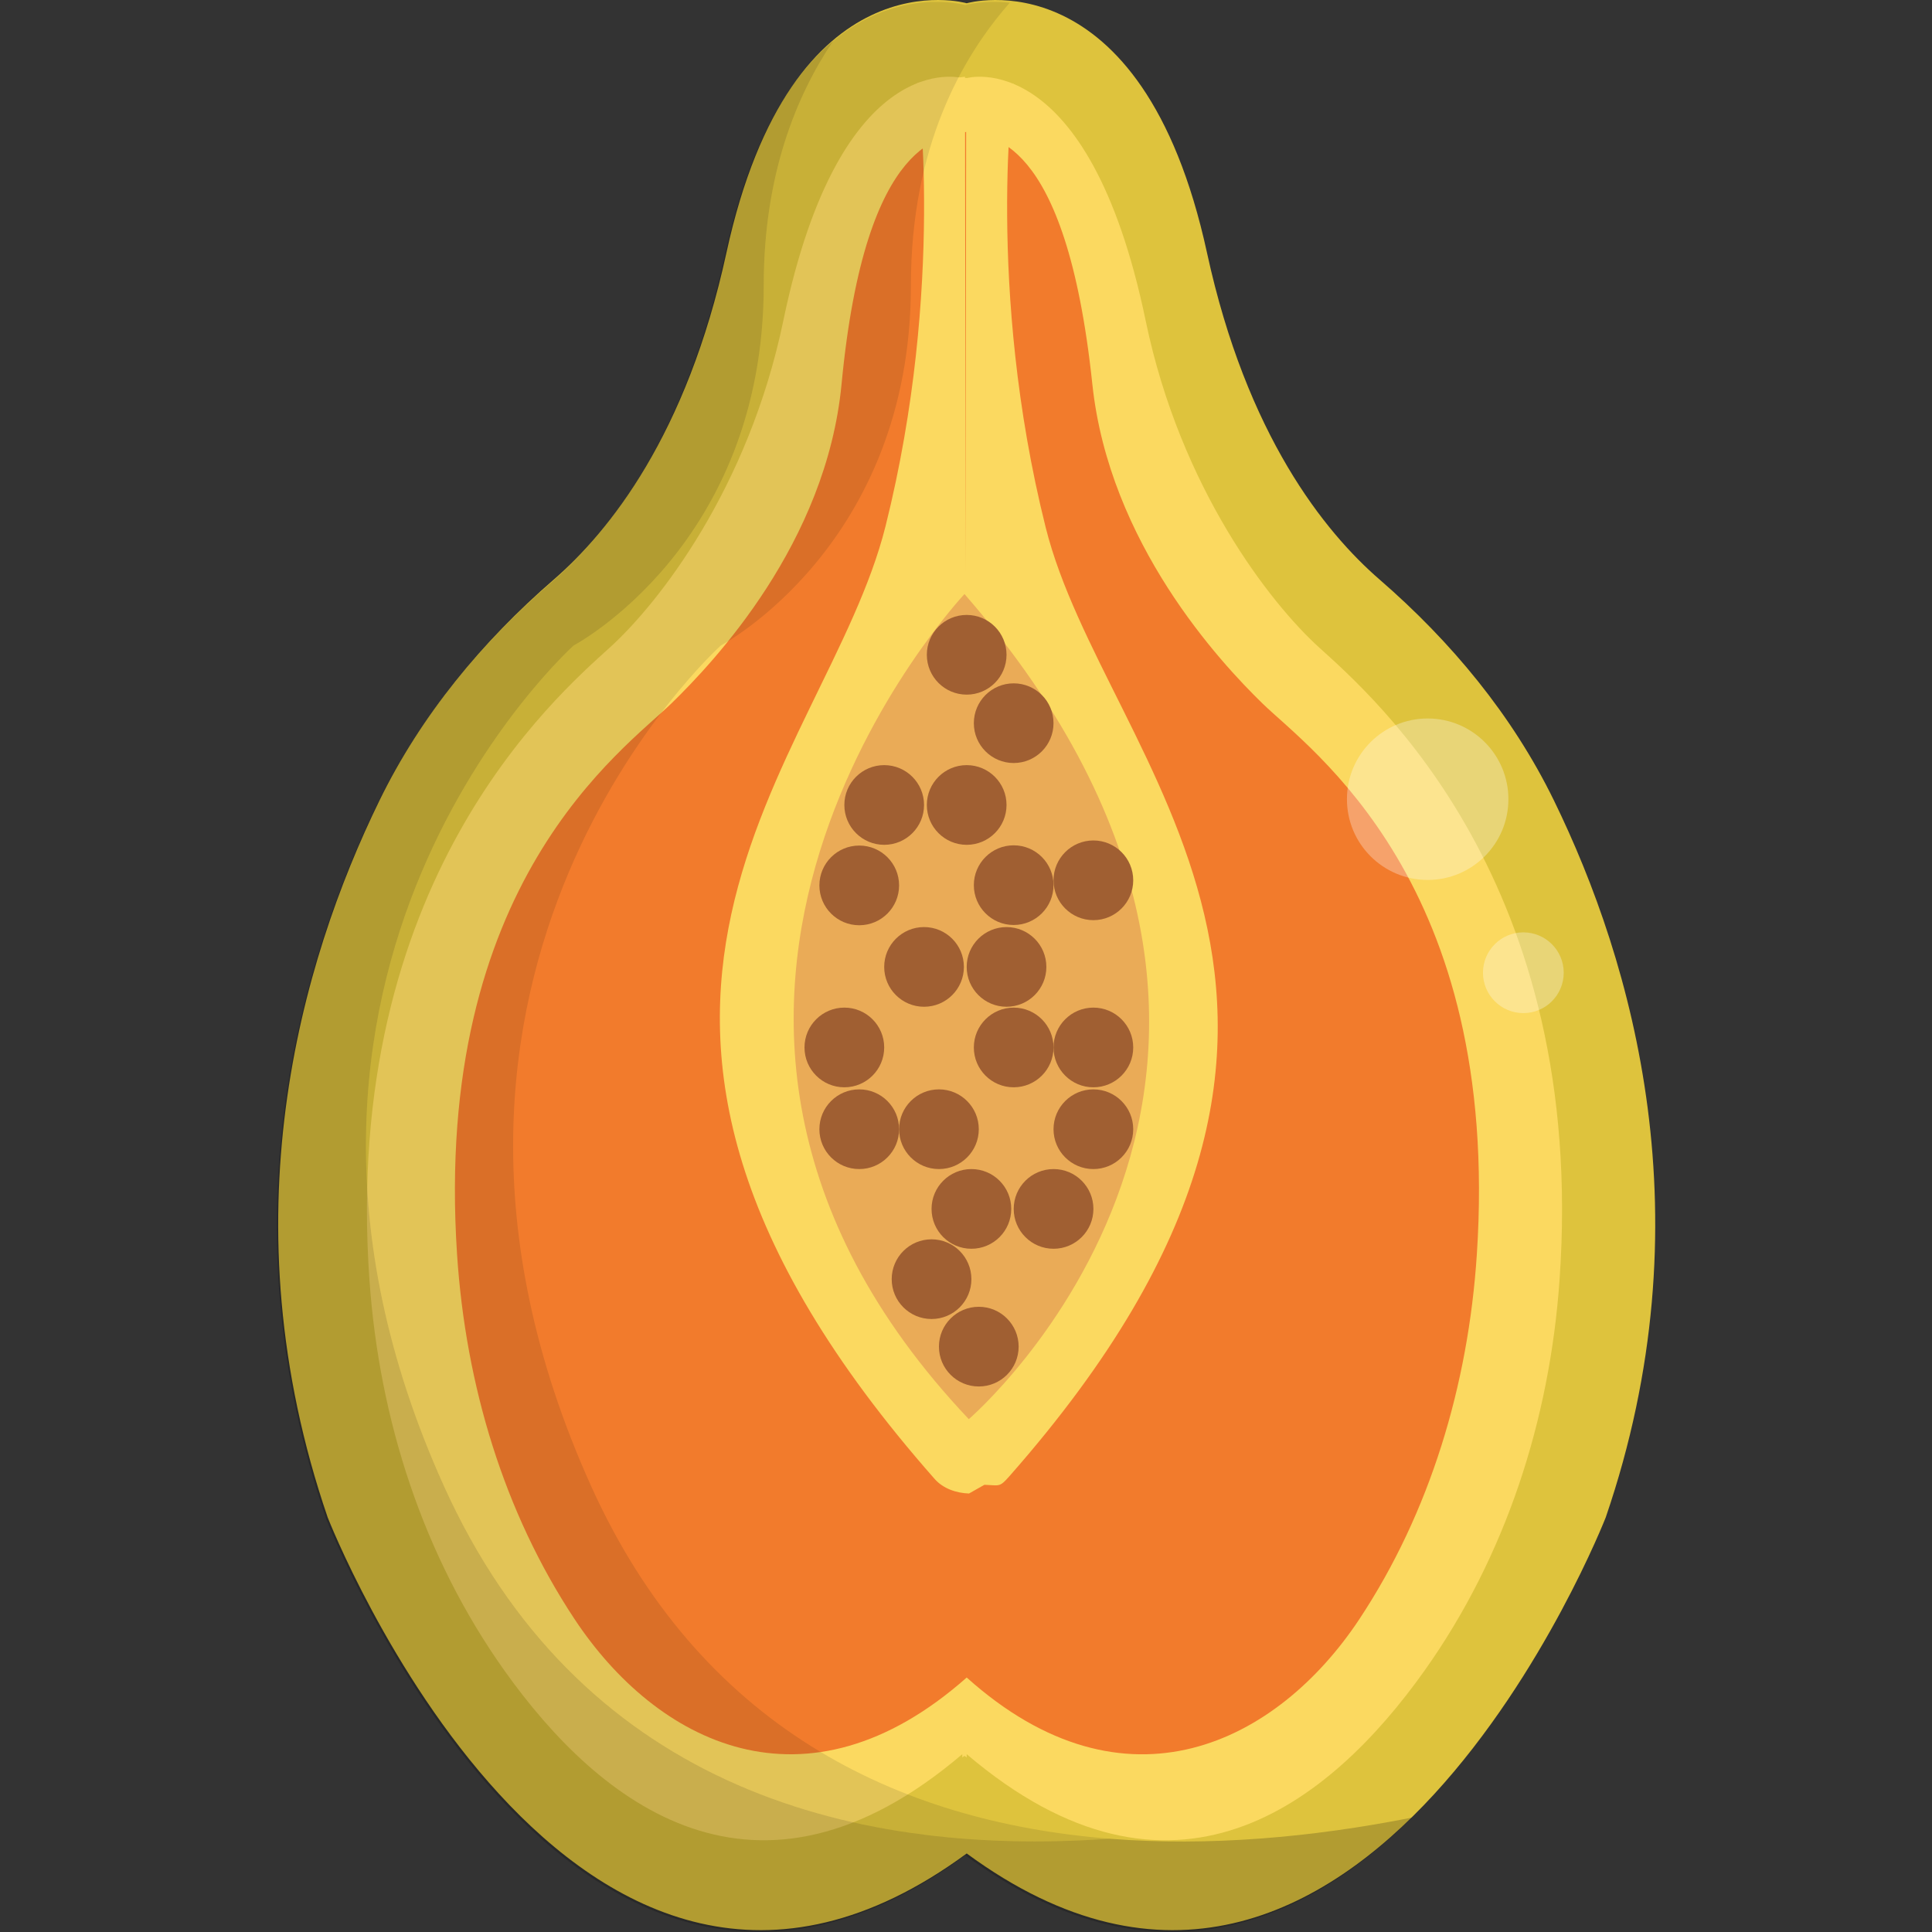 <?xml version="1.0" encoding="iso-8859-1"?>
<!-- Uploaded to: SVG Repo, www.svgrepo.com, Generator: SVG Repo Mixer Tools -->
<svg height="800px" width="800px" version="1.1" id="Layer_1" xmlns="http://www.w3.org/2000/svg" xmlns:xlink="http://www.w3.org/1999/xlink" 
	 viewBox="0 0 512.001 512.001" xml:space="preserve">
<rect x="0" y="0" width="512.001" height="512.001" fill="#333333" stroke="none"/>
<path style="fill:#DEC33D;" d="M411.813,212.139c-11.026-22.588-27.216-42.088-46.209-58.554
	c-14.589-12.644-35.218-38.233-45.731-86.573C302.56-12.608,256.19,0.861,256.19,0.861s-46.373-13.469-63.687,66.152
	c-10.512,48.34-31.142,73.929-45.731,86.573c-18.993,16.463-35.186,35.966-46.209,58.554
	c-20.922,42.864-40.739,111.128-13.725,189.985c0,0,64.823,165.924,169.352,89.064c104.529,76.86,169.348-89.064,169.348-89.064
	C452.553,323.268,432.732,255.007,411.813,212.139z"/>
<path style="fill:#FBD960;" d="M349.558,171.567c-12.843-11.655-36.689-42.02-45.943-86.579
	c-15.244-73.39-47.426-64.293-47.426-64.293s-0.048-0.013-0.135-0.035h-0.902c-0.083,0.022-0.135,0.035-0.135,0.035
	s-32.188-9.097-47.429,64.293c-9.254,44.556-33.1,74.924-45.943,86.579C147.1,184.769,90.44,233.835,97.916,339.359
	c2.619,37.003,14.245,73.066,35.726,103.312c25.255,35.568,66.909,68.588,121.374,22.209l0,0v0.867
	c0.196-0.148,0.392-0.292,0.584-0.433c0.196,0.141,0.392,0.286,0.587,0.433v-0.867l0,0c54.468,46.379,96.119,13.359,121.374-22.209
	c21.477-30.246,33.103-66.306,35.726-103.312C420.763,233.835,364.102,184.769,349.558,171.567z"/>
<path style="fill:#F27B2C;" d="M334.536,186.393c-11.173-10.891-40.598-42.447-45.057-84.621
	c-7.065-66.896-27.701-65.51-33.074-66.797v-0.1c-0.055,0.01-0.132,0.039-0.189,0.051c-0.035-0.006-0.08-0.022-0.116-0.032v0.064
	c-5.37,1.287-26.696-0.08-33.074,66.797c-4.025,42.216-33.883,73.73-45.057,84.621c-12.66,12.335-63.343,47.503-56.84,146.109
	c2.282,34.577,12.4,68.274,31.094,96.536c21.702,32.818,61.276,53.309,103.964,15.539c42.129,37.774,82.387,17.304,104.092-15.52
	c18.694-28.266,28.815-61.96,31.094-96.536C397.883,233.896,347.199,198.729,334.536,186.393z"/>
<path style="fill:#FBD960;" d="M277.115,139.761c-15.905-63.61-8.49-117.509-8.49-117.509l-12.573-1.592l-0.157,131.18
	l-0.157-131.504l-12.573,1.595c0,0,7.415,53.9-8.487,117.509c-15.712,62.846-97.595,127.014,13.016,252.503
	c2.244,2.545,5.717,3.74,9.106,3.852l4.07-2.305c4.06,0.135,3.955,0.761,6.638-2.285
	C376.788,267.153,292.789,202.465,277.115,139.761z"/>
<path style="fill:#EAAB57;" d="M256.742,376.089c0,0,108.275-92.765-1.14-218.661C255.603,157.431,152.987,266.453,256.742,376.089z
	"/>
<g>
	<circle style="fill:#A05F32;" cx="234.322" cy="213.327" r="10.56"/>
	<circle style="fill:#A05F32;" cx="256.181" cy="213.327" r="10.56"/>
	<circle style="fill:#A05F32;" cx="244.882" cy="256.243" r="10.56"/>
	<circle style="fill:#A05F32;" cx="268.635" cy="234.576" r="10.557"/>
	<circle style="fill:#A05F32;" cx="289.756" cy="233.292" r="10.56"/>
	<circle style="fill:#A05F32;" cx="268.635" cy="191.651" r="10.557"/>
	<circle style="fill:#A05F32;" cx="227.709" cy="234.641" r="10.56"/>
	<circle style="fill:#A05F32;" cx="223.761" cy="277.588" r="10.56"/>
	<circle style="fill:#A05F32;" cx="227.709" cy="299.255" r="10.56"/>
	<circle style="fill:#A05F32;" cx="268.635" cy="277.588" r="10.557"/>
	<circle style="fill:#A05F32;" cx="257.432" cy="320.376" r="10.56"/>
	<circle style="fill:#A05F32;" cx="266.741" cy="256.243" r="10.557"/>
	<circle style="fill:#A05F32;" cx="256.181" cy="173.525" r="10.56"/>
	<circle style="fill:#A05F32;" cx="248.83" cy="299.255" r="10.56"/>
	<circle style="fill:#A05F32;" cx="289.756" cy="277.588" r="10.56"/>
	<circle style="fill:#A05F32;" cx="289.756" cy="299.255" r="10.56"/>
	<circle style="fill:#A05F32;" cx="259.391" cy="356.872" r="10.56"/>
	<circle style="fill:#A05F32;" cx="279.205" cy="320.376" r="10.56"/>
	<circle style="fill:#A05F32;" cx="246.872" cy="338.993" r="10.56"/>
</g>
<path style="opacity:0.1;enable-background:new    ;" d="M152.037,171.05c0,0-96.019,86.075-34.455,222.635
	c35.244,78.176,105.707,98.632,176.423,93.593c-56.577-4.494-108.695-29.884-137.417-93.593
	C95.024,257.129,191.043,171.05,191.043,171.05s50.356-26.504,50.356-95.416c0-36.743,13.555-60.576,26.215-74.915
	c-7.033-0.735-11.803,0.632-11.803,0.632s-17.503-5.049-35.016,9.492c-9.851,14.63-18.405,35.642-18.405,64.791
	C202.396,144.546,152.037,171.05,152.037,171.05z"/>
<path style="opacity:0.2;enable-background:new    ;" d="M294.006,487.278c-70.716,5.036-141.179-15.417-176.423-93.593
	C56.018,257.129,152.037,171.05,152.037,171.05s50.356-26.504,50.356-95.416c0-29.149,8.554-50.16,18.405-64.791
	c-10.994,9.129-21.994,25.955-28.67,56.66c-10.512,48.34-31.142,73.929-45.731,86.573c-18.993,16.463-35.186,35.966-46.209,58.554
	c-20.922,42.864-40.739,111.128-13.725,189.985c0,0,64.823,165.924,169.352,89.064c49.079,36.088,89.401,18.652,118.373-9.999
	C347.767,486.922,320.407,489.374,294.006,487.278z"/>
<g style="opacity:0.3;">
	<circle style="fill:#FFFFFF;" cx="378.348" cy="211.799" r="21.394"/>
	<circle style="fill:#FFFFFF;" cx="403.705" cy="257.784" r="10.698"/>
</g>
</svg>